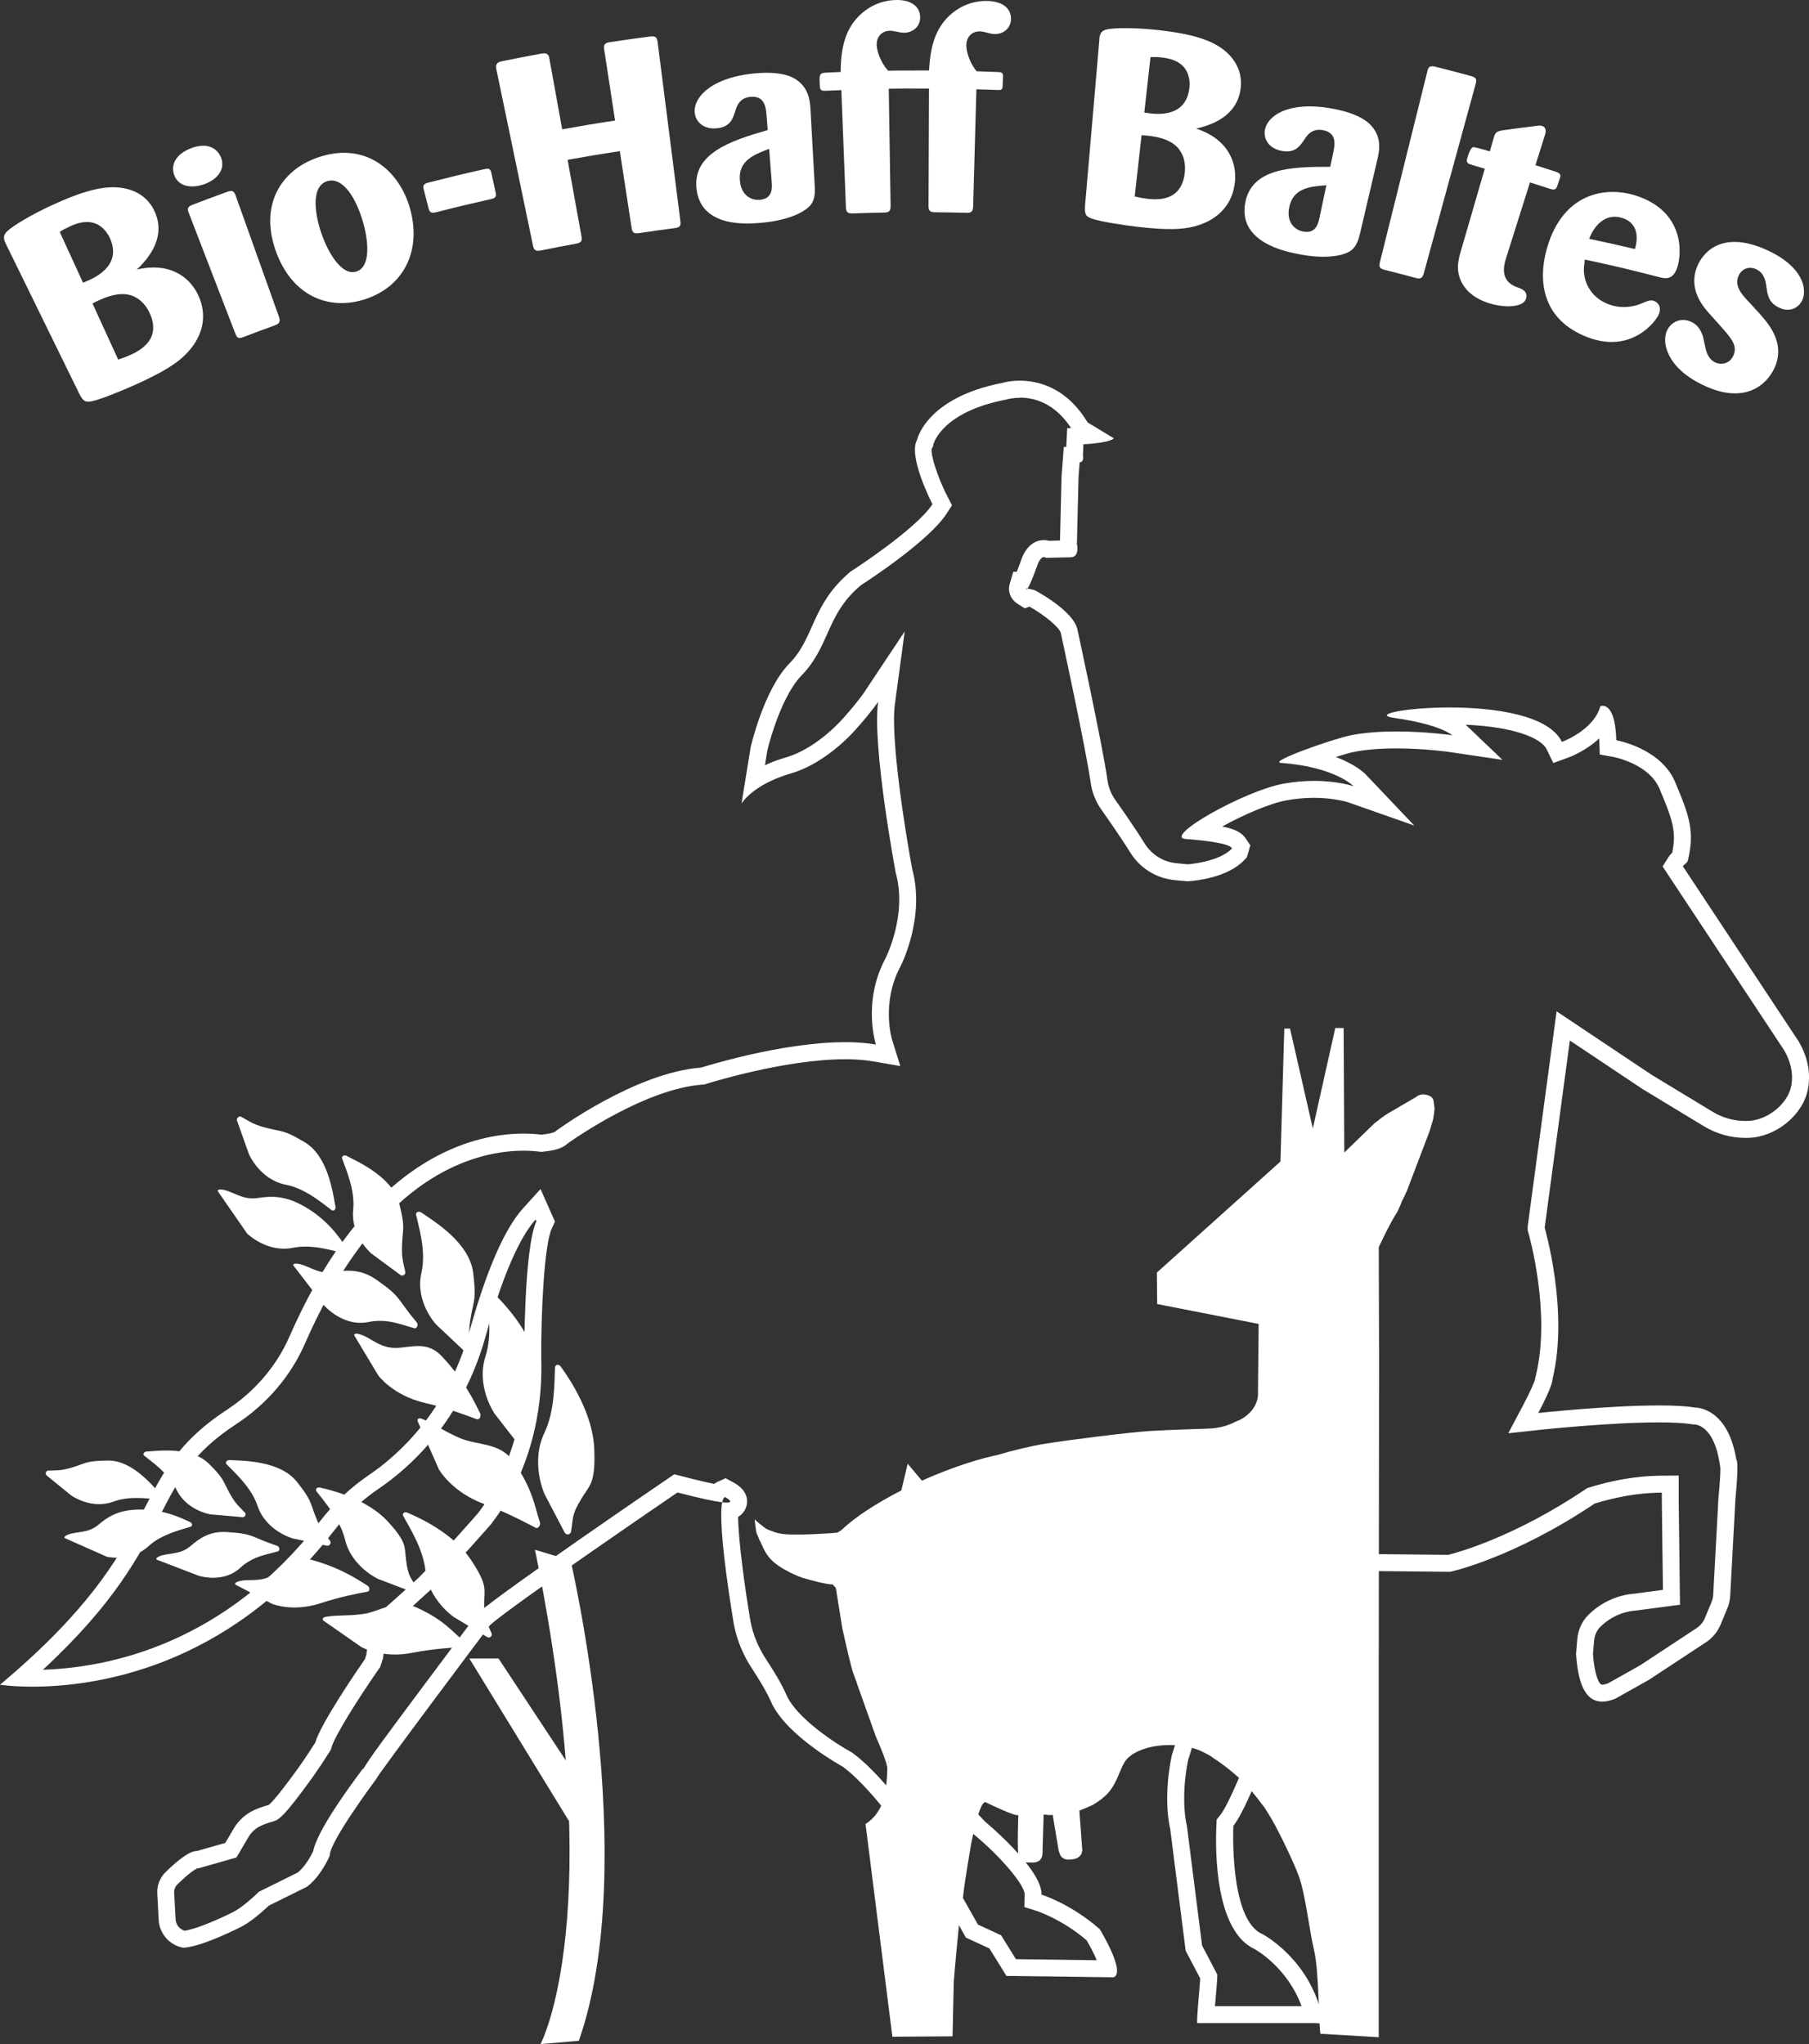 <?xml version="1.0" encoding="UTF-8"?><svg id="b" xmlns="http://www.w3.org/2000/svg" viewBox="0 0 106.797 120.684"><rect x="0" y="0" width="106.797" height="120.684" fill="#333333" stroke="none"/><g id="c"><path d="M60.207,23.477c.855,0,2.06.318,3.026,1.796l-.23.013-.043.899-.009.193-.15.016-.062.831-.066.875-.002.025-.001.025-.091,3.766-.646.014c-.099-.028-.202-.042-.305-.042-.367,0-.881.163-1.251.941l-.024.05-.018.052c-.1.287-.214.591-.308.826l-.208.003-.209.721c-.128.441.057.909.461,1.165l.434.275.266-.108c.898.499,1.794,1.248,1.858,1.564l.004.025.005.025c.015.067,1.46,6.722,1.752,8.785.08.568.295,1.111.621,1.575.26.367,1.151,1.636,1.718,2.55.573.916,1.513,1.507,2.576,1.62.257.029.518.053.755.069l.068.005.068-.005c.371-.025,2.271-.202,3.253-1.239l.154-.162.07-.212.141-.503-.271-.405c-.203-.304-.536-.534-1.384-.71,1.174-.645,2.749-1.352,3.796-1.542.538-.098,1.082-.148,1.618-.148,1.222,0,2.005.261,2.008.261l3.912,1.375-2.855-3.007c-.084-.088-.601-.597-1.774-1.04.451-.144.849-.258,1.086-.304.694-.135,1.532-.203,2.49-.203,1.675,0,3.132.213,3.146.215l3.116.461-2.174-2.074c2.867.122,4.46.789,4.781,1.45l.393.811.847-.307c.155-.056,1.081-.412,1.865-1.148.002.045.004.091.005.139l.026.813.8.144c.021.004,2.101.395,2.725,1.872.807,1.906,1.001,2.556.752,3.784-.069.065-.149.151-.221.263l-.346.547.357.54,6.611,9.998c.559.773.78,1.637.623,2.433-.204,1.043-1.382,2.002-2.521,2.053-.056.003-.112.004-.168.004-.691,0-1.368-.19-1.959-.55l-3.586-2.174-4.282-2.86-1.333-.89-.214,1.588-1.484,11.035-.009.097v.067l0.0.144.04.137c.014.046,1.349,4.694.45,8.398l-.055.227.006.028c-.059.179-.229.622-.707,1.526l-.881,1.665,1.872-.203c.041-.004,4.102-.44,7.01-.44.852,0,1.514.037,1.967.11l.09.011.064.002c.113.004,1.117.097,1.466,2.226l.055.333c.001.25-.018.769-.117,1.802l-.308,5.698c-.009.15-.04.287-.095.417l-.393.949c-.106.256-.287.471-.539.63l-3.289,2.166-1.894,1.063c-.185.069-.296.08-.349.08-.164,0-.439-.483-.54-1.808l.067-.784c.027-.318.153-.606.352-.807.568-.571,1.32-.919,2.12-.98l.027-.002.027-.004,1.665-.22.88-.116-.011-.888-.065-5.241v-1.499l-1.009.009c-.881.008-2.279.088-4.244.687l-.142.043-.123.083c-4.172,2.799-7.489,3.712-8.088,3.861l-5.646-.057-1.325.015h-.024c-.722,0-1.478.5-1.592,1.457l-2.815,9.342c-.532,1.461-1.555,3.984-2.065,4.619l-.205.254-.015.326c-.068,1.453-.101,6.251,2.274,7.33.216.123,1.951,1.172,2.755,3.36h-5.114c.017-.206.035-.414.05-.581.037-.419.07-.805.079-1.013l.011-.268-.124-.238-.776-1.482-.891-7.021-.009-.068-.016-.061c-.004-.015-.373-1.502.096-3.823.177-.516,1.189-3.614,1.04-6.541l.096-4.717c0-.16-.033-1.027-.69-2.379l-.288-.593-.659.032c-.005 0-.56.026-1.49.026-1.453,0-3.735-.062-6.353-.356-3.356-.377-6.372-1.285-7.057-1.567l-1.16-1.376-.457,1.934-1.812,7.665-.235.991-.027.114v.117c0,1.441.606,2.817.782,3.185.033.104.09.268.184.493.471,1.11,1.799,3.538,5.408,7.323l.041.043.045.038c1.569,1.299,2.988,2.976,2.975,3.52l-.014.751.716.226c.015.005,1.491.48,2.96,1.739.232.393.448.823.596,1.174l-4.771-.061-.717-1.157-.158-.255-.273-.126-1.091-.503c-.901-1.614-3.141-5.556-4.046-6.502-.308-.422-1.907-2.568-3.348-3.623l-.054-.039-.058-.032c-.847-.463-3.179-1.967-3.793-3.344-.354-.797-.811-1.506-1.253-2.19-.433-.673-.728-1.402-.873-2.145-.333-1.933-.722-4.794-.738-6.197.365-.21.475-.559.499-.653.08-.318.082-.922-.802-1.397l-.436-.234-.451.205c-.08.036-.153.08-.221.131-.409-.082-1.017-.221-1.916-.454l-.44-.114-.375.256c-.397.271-9.739,6.641-11.162,7.902l-.076.067-.061.081s-1.688,2.247-3.371,4.505c-2.03,2.724-2.941,3.947-3.317,4.592l-.024-.018c-2.338,3.128-2.833,4.35-2.932,4.874-.152.317-.49.91-.903,1.25-.317.158-1.411.703-2.16,1.071l-.143.07-.114.111c-.218.212-.889.817-1.362,1.062-.822.425-2.215,1.029-2.912,1.129-.295-.095-.506-.357-.528-.657l-.085-1.587c-.011-.185.06-.365.195-.497.705-.691,1.064-.897,1.176-.951l.07.004.164-.047,1.688-.482.385-.11.203-.345.494-.842c.178-.304.436-.541.745-.683.213-.098.454-.184.733-.262.29-.086.563-.166,2.324-2.612.019-.028.484-.683.998-1.499l.076-.121.039-.137c.198-.691,1.552-2.85,2.789-4.626l.078-.112.045-.129c.018-.053.04-.12.061-.186l.032-.101.04-.121.009-.127c.029-.417.335-1.151.798-1.917l.022-.037.019-.039c.049-.099.093-.186.127-.253.285-.252,1.031-.915,1.864-1.686,1.698-1.732,3.445-3.745,3.518-3.83l.019-.022.018-.023c1.174-1.527,3.117-4.844,2.94-9.872-.012-2.548.173-6.575.622-7.552l.189-.411-.183-.413-.046-.104-.623-1.403-1.031,1.138c-1.094,1.207-2.161,3.658-3.171,7.288-1.321,4.761-4.277,7.341-5.922,8.454-1.091.738-2.07,1.664-2.909,2.753-5.588,7.224-12.407,8.622-16.344,8.748,4.235-3.915,5.702-6.76,6.909-9.101,1.107-2.147,1.906-3.698,4.5-5.399,1.821-1.194,3.228-2.844,4.068-4.772,3.646-8.336,8.219-10.726,11.439-11.253h.003l.077-.012c.461-.072.923-.109,1.373-.109.323,0,.637.019.934.056l.113.014.114-.012c.642-.067,1.123-.176,1.44-.476.589-.419,4.663-3.238,7.97-3.484l.118-.009.112-.036c.045-.015,4.591-1.452,8.196-1.452.612,0,1.163.042,1.638.125l1.613.276-.488-1.564c-.007-.021-.652-2.153.486-4.293.061-.118,1.488-2.918.704-5.778-.384-2.057-1.295-7.688-1.021-9.723l.579-4.302-2.404,3.617c-.003.005-.34.508-1.138,1.409-.015.018-1.536,1.846-3.461,2.41-.472.138-.886.295-1.248.462l.14-.859c.207-.894.952-3.347,2.019-4.438.777-.795,1.156-1.643,1.522-2.463.435-.974.846-1.894,1.967-2.854.616-.398,4.044-2.653,5.079-4.241l.317-.488-.267-.517c-.586-1.134-1.02-2.505-.928-2.84l.072-.112.032-.153c.021-.077.544-1.9,4.273-2.619l.054-.011.043-.013c.003-.001.293-.083.725-.083M60.207,22.477c-.608,0-1.012.125-1.012.125-4.537.875-5.057,3.373-5.057,3.373-.551.971.91,3.793.91,3.793-.987,1.515-4.837,3.982-4.837,3.982-2.336,1.966-2.089,3.87-3.608,5.423-1.519,1.553-2.286,4.945-2.286,4.945l-.54,3.322s.651-1.114,2.91-1.773c2.263-.663,3.955-2.737,3.955-2.737.844-.952,1.199-1.492,1.199-1.492-.358,2.659,1.037,10.083,1.037,10.083.713,2.528-.617,5.092-.617,5.092-1.361,2.559-.551,5.057-.551,5.057-.562-.098-1.173-.139-1.81-.139-3.811,0-8.501,1.5-8.501,1.5-3.893.289-8.56,3.727-8.56,3.727-.077.116-.432.189-.879.235-.262-.033-.621-.064-1.058-.064-.437,0-.952.031-1.528.121h-.004c-3.219.501-8.333,2.837-12.276,11.852-.775,1.777-2.078,3.272-3.7,4.336-6.171,4.047-3.16,7.662-13.394,16.231,0,0,.713.115,1.913.115,3.574,0,11.472-1.022,17.755-9.146.755-.979,1.654-1.842,2.679-2.536,1.839-1.245,4.93-3.986,6.325-9.015,1.21-4.348,2.274-6.14,2.949-6.884l.046.104c-.744,1.619-.713,7.975-.713,7.975.17,4.837-1.746,7.975-2.733,9.258,0,0-1.781,2.054-3.477,3.785-1.025.948-1.931,1.742-1.931,1.742,0-.001-0-.001-.001-.001-.009,0-.113.195-.242.456-.331.547-.886,1.58-.94,2.367-.027.081-.062.197-.089.274-.459.659-2.61,3.804-2.929,4.922-.505.802-.968,1.453-.968,1.453-1.557,2.162-1.792,2.232-1.792,2.232-.347.096-.632.204-.867.312-.501.231-.914.613-1.191,1.087l-.493.84-1.688.482c-.008-.001-.017-.001-.025-.001-.46,0-1.272.716-1.81,1.242-.339.331-.52.794-.493,1.268l.085,1.584c.058.809.659,1.476,1.461,1.615,1.149-.066,3.438-1.253,3.438-1.253.713-.37,1.599-1.233,1.599-1.233.887-.435,2.255-1.118,2.255-1.118.844-.628,1.345-1.835,1.345-1.835-.031-.813,2.756-4.54,2.756-4.54-.035-.096,6.711-9.077,6.711-9.077,1.391-1.233,11.062-7.824,11.062-7.824,1.405.365,2.204.528,2.639.578.035-.169.089-.278.164-.312,0,0,.616.331.101.331-.067,0-.154-.006-.264-.018-.303,1.443.692,7.223.692,7.223.204,1.052.621,1.9,1.018,2.517.428.663.86,1.334,1.179,2.054.89,1.997,4.228,3.816,4.228,3.816,1.457,1.068,3.176,3.469,3.176,3.469.813.713,4.093,6.622,4.093,6.622l1.388.64,1.006,1.623,6.329.081c.744-.289-.817-2.837-.817-2.837-1.704-1.507-3.438-2.043-3.438-2.043.035-1.526-3.338-4.313-3.338-4.313-3.573-3.747-4.814-6.086-5.211-7.023-.131-.312-.17-.466-.17-.466,0,0-.717-1.395-.717-2.821l.235-.991,1.812-7.666c.166.197,3.677,1.334,7.589,1.773,2.684.302,5.02.363,6.464.363.97,0,1.537-.027,1.537-.027.59,1.214.59,1.942.59,1.942l-.096,4.733c.162,2.983-1.006,6.26-1.006,6.26-.551,2.659-.096,4.344-.096,4.344l.913,7.2.86,1.642c-.023.547-.227,2.378-.173,2.636h6.876l.47.019-.096-.898c-.906-3.08-3.403-4.378-3.403-4.378-1.977-.84-1.719-6.387-1.719-6.387.809-1.006,2.236-4.93,2.236-4.93l2.852-9.466c.032-.622.524-.648.605-.648.007,0,.011 0.0.011 0l1.349-.015,5.747.058s3.696-.786,8.534-4.032c1.835-.559,3.141-.636,3.962-.644v.489l.066,5.253-1.665.22c-1.052.081-2.024.54-2.752,1.272-.378.382-.594.89-.64,1.426l-.073.863c.108,1.564.466,2.815,1.543,2.815.226,0,.484-.055.778-.174l1.985-1.114,3.319-2.185c.409-.258.728-.636.913-1.083l.393-.948c.1-.235.154-.486.17-.74l.308-5.705c.185-1.935.112-2.305.05-2.351-.493-3.006-2.285-3.064-2.447-3.064-.547-.088-1.293-.122-2.126-.122-2.997,0-7.117.446-7.117.446.91-1.719.844-2.012.844-2.012.975-4.02-.463-8.915-.463-8.915v-.031l1.484-11.035,4.282,2.86,3.623,2.197c.748.456,1.609.695,2.477.695.071,0,.142-.002.213-.005,1.565-.069,3.157-1.322,3.457-2.86.227-1.149-.119-2.278-.794-3.211l-6.587-9.963c.073-.116.266-.189.304-.362.393-1.704.092-2.598-.759-4.61-.852-2.016-3.473-2.467-3.473-2.467-.05-1.813-.56-2.035-.808-2.035-.08,0-.133.023-.133.023-.389,1.426-2.27,2.108-2.27,2.108-.771-1.589-3.993-2.033-6.637-2.033-2.589,0-4.625.426-3.261.618,2.756.389,3.423,1.025,3.423,1.025,0,0-1.517-.226-3.293-.226-.881,0-1.826.056-2.681.222-1.014.197-4.938,1.576-4.136,1.634,3.203.235,4.29,1.38,4.29,1.38,0,0-.904-.318-2.339-.318-.532,0-1.138.044-1.797.164-2.336.424-7.161,3.164-5.774,3.268,2.837.212,2.721.563,2.721.563-.763.805-2.594.929-2.594.929-.224-.015-.47-.039-.713-.066-.759-.081-1.434-.509-1.839-1.156-.509-.821-1.283-1.939-1.75-2.598-.239-.339-.389-.729-.447-1.137-.301-2.124-1.765-8.857-1.765-8.857-.189-1.145-2.528-2.367-2.528-2.367-.225-.061-.356-.088-.43-.096-.02.027-.037.044-.052.05,0,0-.084-.053.005-.053.012,0,.027.001.046.003.199-.27.623-1.492.623-1.492.144-.302.267-.37.348-.37.067,0,.107.046.107.046l1.461-.031c.551,0,.389-.744.389-.744l-.011.004.096-3.989.066-.875c.289-.031.193-.42.193-.42l.031-.648c1.684-.096,1.792-.358,1.792-.358l-1.546-.933c-1.254-2.085-2.938-2.465-3.999-2.465h0Z" style="fill:#fff;"/><path d="M31.583,91.499l2.104.636s4.17,17.823.486,28.357l-2.263.193s4.07-7.562-.328-29.189v.004Z" style="fill:#fff;"/><polygon points="33.602 107.537 33.949 104.766 29.432 97.921 27.709 97.921 33.602 107.537" style="fill:#fff;"/><path d="M32.142,88.2s-.844-1.846,0-3.608c.628-1.31.582-3.037.624-3.854.012-.193.227-.208.339-.054.555.767,1.896,2.783,1.977,4.853.081,2.05-.251,2.112-.752,2.937-.605.994-.478,1.122-.617,1.954-.031.189-.285.231-.374.062l-1.199-2.289Z" style="fill:#fff;"/><path d="M29.193,83.455s-1.106-1.6-.528-3.384c.428-1.326.127-2.937.05-3.712-.019-.181.193-.227.328-.1.659.632,2.282,2.317,2.667,4.244.385,1.927.066,2.02-.312,2.872-.451,1.025-.308,1.125-.324,1.927,0,.181-.247.258-.358.116l-1.522-1.958v-.004Z" style="fill:#fff;"/><path d="M25.736,78.186s-1.249-1.326-.856-3.041c.293-1.276-.162-2.717-.316-3.419-.035-.166.17-.235.312-.135.717.497,2.833,1.754,3.057,3.554.193,1.546.042,1.611-.119,2.505-.189,1.044-.1,1.249-.035,1.989.015.166-.22.27-.343.154l-1.7-1.603v-.004Z" style="fill:#fff;"/><path d="M21.947,74.031s-1.26-1.044-1.095-2.617c.119-1.168-.443-2.405-.655-3.014-.05-.143.127-.227.266-.154.694.362,2.717,1.253,3.114,2.833.339,1.357.212,1.43.166,2.247-.054.952.05,1.125.185,1.777.031.146-.166.266-.289.173l-1.688-1.245h-.004Z" style="fill:#fff;"/><path d="M14.697,68.142s.636,1.507,2.189,1.808c1.153.224,2.174,1.118,2.694,1.499.123.089.254-.054.224-.208-.15-.767-.412-2.964-1.812-3.8-1.199-.717-1.307-.617-2.101-.809-.925-.224-1.064-.37-1.646-.694-.131-.073-.301.081-.251.227l.702,1.977Z" style="fill:#fff;"/><path d="M14.597,72.836s1.164,1.149,2.713.833c1.149-.235,2.436.2,3.064.355.146.035.216-.146.127-.278-.432-.651-1.183-1.8-2.706-2.609-1.002-.532-1.765-.532-2.575-.405-.941.146-1.484-.428-2.143-.501-.15-.015-.293.027-.189.143l1.708,2.467v-.004Z" style="fill:#fff;"/><path d="M19.106,77.041s1.11,1.33,2.659,1.01c1.149-.235,2.074.22,2.702.37.146.035.243-.212.143-.335-1.222-1.453-.875-1.472-2.382-2.525-.933-.651-1.742-.578-2.548-.451-.941.146-1.484-.428-2.143-.501-.15-.015-.293.027-.189.143l1.761,2.286-.004.004Z" style="fill:#fff;"/><path d="M22.332,81.208s.863,1.191,2.783,1.63c1.245.285,2.378.709,3.033.956.154.058.274-.189.2-.343-.378-.763-.948-1.977-2.274-3.384-.848-.902-1.773-.516-2.659-.486-1.037.035-1.546-.659-2.251-.825-.158-.038-.32-.008-.224.131l1.395,2.324-.004-.004Z" style="fill:#fff;"/><path d="M25.894,86.727s.744,1.357,2.687,2.074c1.26.466,2.386,1.056,3.037,1.399.154.081.312-.158.254-.332-.293-.844-.393-1.927-1.565-3.588-.813-1.149-2.108-.91-3.211-1.395-.998-.439-1.499-.856-2.212-1.125-.162-.062-.297.027-.212.185l1.226,2.779-.004.004Z" style="fill:#fff;"/><path d="M26.788,95.469s-1.496-1.014-1.673-2.744c-.131-1.287-.967-2.582-1.31-3.222-.081-.15.077-.262.235-.197.779.328,2.733,1.241,3.754,2.775,1.021,1.534.79,1.723.79,2.582,0,1.037.154,1.075.435,1.773.062.158-.108.308-.254.22l-1.973-1.183-.004-.004Z" style="fill:#fff;"/><path d="M22.34,93.23s-1.58-.705-1.97-2.328c-.289-1.206-1.264-2.297-1.684-2.848-.096-.131.042-.266.2-.227.798.177,2.81.705,3.997,1.993,1.176,1.276.983,1.507,1.095,2.328.131.991.289.998.647,1.615.081.139-.069.312-.22.254l-2.066-.786Z" style="fill:#fff;"/><path d="M17.267,90.825s-1.565-.432-2.062-1.916c-.37-1.106-1.384-1.993-1.827-2.455-.104-.108.019-.258.177-.251.775.046,2.968.019,3.974,1.287.863,1.087.779,1.206,1.068,1.962.339.883.505.998.894,1.53.089.119-.042.308-.193.278l-2.035-.432.004-.004Z" style="fill:#fff;"/><path d="M12.457,89.418s-1.442-.212-2.047-1.484c-.451-.944-1.453-1.627-1.896-1.989-.104-.085-.012-.231.131-.243.694-.042,2.648-.304,3.681.713.886.875.825.991,1.168,1.63.401.748.559.833.967,1.264.092.096,0,.278-.139.266l-1.862-.162-.004.004Z" style="fill:#fff;"/><path d="M4.209,88.296s1.183.852,2.502.358c.979-.366,2.174-.158,2.744-.108.135.012.17-.158.073-.262-.47-.516-1.688-2.062-3.141-2.05-1.245.012-1.28.135-1.973.358-.809.258-.983.212-1.573.235-.135.008-.193.2-.085.289l1.449,1.179h.004Z" style="fill:#fff;"/><path d="M6.313,91.915s1.418.335,2.451-.624c.767-.713,1.95-.975,2.494-1.153.127-.042.096-.212-.031-.27-.632-.297-1.734-.821-3.268-.732-1.01.058-1.592.416-2.147.886-.647.547-1.326.362-1.865.613-.123.058-.212.158-.077.197l2.444,1.083Z" style="fill:#fff;"/><path d="M11.694,93.025s1.461.497,2.494-.463c.767-.713,1.681-.794,2.228-.971.127-.042.089-.274-.046-.32-1.603-.54-1.349-.717-2.983-.817-1.01-.062-1.596.366-2.151.836-.647.547-1.326.362-1.865.613-.123.058-.212.158-.077.197l2.401.921v.004Z" style="fill:#fff;"/><path d="M16.08,94.698s1.21.505,2.875-.05c1.083-.358,2.139-.563,2.752-.678.143-.027.123-.27-.008-.351-.644-.405-1.638-1.064-3.299-1.522-1.064-.293-1.588.428-2.251.863-.771.509-1.48.216-2.097.416-.139.046-.251.143-.112.204l2.139,1.122v-.004Z" style="fill:#fff;"/><path d="M21.349,97.25s1.195.69,3.006.332c1.176-.231,2.305-.301,2.96-.343.154-.008.162-.266.038-.366-.617-.509-1.191-1.284-2.856-2.004-1.153-.497-2.023.285-3.091.428-.964.127-1.538.042-2.205.17-.15.027-.212.158-.077.239l2.22,1.546h.004Z" style="fill:#fff;"/><path d="M.331,14.369c-.162-.335-.123-.513.119-.74.316-.293,1.395-.96,2.71-1.557,1.418-.644,2.737-1.106,3.839-1.002.879.081,1.765.497,2.182,1.534.466,1.153-.058,2.216-.809,3.01-.089.108-.185.2-.301.301.119-.035.251-.054.378-.073,1.669-.266,2.845.543,3.33,1.761.489,1.23.092,2.413-.817,3.319-.532.536-1.31,1.037-2.872,1.746-.883.401-2.162.921-2.679,1.025-.432.085-.528-.066-.74-.466-1.734-3.538-2.602-5.311-4.336-8.85l-.004-.008ZM4.903,16.69c.536-.212,2.328-.913,1.603-2.59-.193-.443-.52-.786-.921-.921-.528-.177-1.048,0-1.453.185-.22.1-.416.204-.605.328.547,1.199.825,1.796,1.372,2.995l.004.004ZM6.98,21.23c.281-.092.505-.177.725-.278.301-.135.782-.382,1.079-.798.409-.567.254-1.203.089-1.588-.158-.37-.412-.74-.802-.975-.308-.185-.929-.451-2.178.116-.177.081-.293.131-.432.212.605,1.322.91,1.985,1.515,3.307l.004.004Z" style="fill:#fff;"/><path d="M12.11,10.858c-.786.293-1.557.173-1.819-.505-.227-.59.054-1.253,1.014-1.611.941-.351,1.538.015,1.746.567.27.713-.254,1.291-.941,1.546v.004ZM16.466,18.694c.116.32.008.424-.262.524-.748.27-1.122.409-1.865.694-.301.116-.366-.015-.455-.239-1.099-2.845-1.646-4.271-2.744-7.115-.081-.212-.096-.347.227-.47.802-.304,1.203-.455,2.008-.748.324-.116.432-.085.536.204,1.021,2.86,1.534,4.29,2.555,7.15Z" style="fill:#fff;"/><path d="M21.488,17.688c-2.162.667-4.305-.274-5.223-2.918-.975-2.81.451-4.849,2.663-5.527,2.783-.856,4.625.921,5.238,2.933.794,2.613-.343,4.791-2.683,5.512h.004ZM19.322,10.696c-.941.289-.759,1.796-.397,2.933.378,1.183,1.214,2.679,2.108,2.405.894-.274.729-1.908.328-3.153-.459-1.426-1.222-2.44-2.043-2.185h.004Z" style="fill:#fff;"/><path d="M29.255,11.332c.062.285.008.362-.278.424-1.299.293-1.946.447-3.241.779-.335.085-.389-.05-.443-.27-.112-.432-.166-.647-.278-1.079-.054-.204-.031-.328.258-.401,1.318-.335,1.981-.497,3.307-.794.224-.05.362-.066.424.204.1.455.15.682.251,1.137Z" style="fill:#fff;"/><path d="M36.586,8.923c-1.233.189-1.846.293-3.076.513.328,1.812.493,2.717.821,4.533.05.285-.05.37-.332.42-.813.15-1.222.227-2.031.393-.328.066-.443.008-.501-.278-.867-4.178-1.303-6.263-2.17-10.441-.077-.362.197-.42.358-.451.902-.185,1.353-.27,2.259-.439.289-.054.463-.035.513.251.304,1.684.459,2.529.763,4.213,1.245-.224,1.873-.332,3.122-.52-.258-1.681-.385-2.521-.644-4.201-.038-.239,0-.378.343-.428.929-.139,1.395-.204,2.328-.328.347-.046.447.023.486.328.54,4.232.806,6.348,1.345,10.58.038.304-.069.366-.37.405-.825.108-1.237.166-2.062.289-.332.05-.409-.035-.455-.339-.278-1.8-.416-2.702-.69-4.502l-.008.004Z" style="fill:#fff;"/><path d="M48.102,10.974c.019.355.015.759-.208,1.079-.266.378-1.176.948-2.964,1.102-.694.058-3.538.339-3.808-1.989-.247-2.101,1.981-2.848,4.201-3.488-.027-.335-.038-.501-.066-.836-.038-.501-.108-1.195-.941-1.125-.655.054-.821.543-.902.825-.15.47-.297.952-1.099,1.033-.763.077-1.237-.37-1.299-.902-.1-.898.952-2.131,3.666-2.351.644-.05,1.472-.046,2.078.239.998.486,1.06,1.395,1.091,1.943.096,1.788.146,2.683.247,4.467l.004.004ZM45.412,8.788c-.925.347-1.839.709-1.731,1.881.081.886.682,1.168,1.168,1.129.771-.066.74-.69.709-1.064-.062-.779-.089-1.168-.15-1.95l.004.004Z" style="fill:#fff;"/><path d="M52.469,5.242c.042,2.752.066,4.128.108,6.88.004.258-.027.42-.343.428-.744.015-1.118.023-1.862.05-.316.012-.42-.066-.432-.355-.108-2.771-.162-4.155-.27-6.926-.355.015-.532.023-.886.038-.247.012-.374,0-.385-.274-.035-.678-.038-.759.335-.794.358-.015.536-.023.894-.038.012-.632.035-1.8.624-2.737C50.689.821,51.591.016,52.92 0c.925-.012,1.403.428,1.403,1.025s-.489.906-.944.91c-.274,0-.586-.123-.856-.119-.435.008-.775.32-.767.836.008.308.185.979.674,1.522.501-.008.752-.012,1.249-.012.231,0,.32.031.324.274v.628c-.035.162-.123.162-.355.162-.474,0-.713.004-1.187.012l.008.004Z" style="fill:#fff;"/><path d="M57.642,5.273c-.077,2.752-.116,4.128-.189,6.88-.008.258-.046.42-.362.412-.744-.019-1.118-.023-1.862-.031-.316,0-.416-.085-.412-.374.012-2.771.015-4.159.027-6.93h-.886c-.247,0-.37-.015-.374-.289-.004-.678-.004-.759.37-.779h.894c.038-.628.112-1.8.744-2.71.466-.674,1.399-1.438,2.733-1.395.925.031,1.384.489,1.361,1.087-.027.597-.532.883-.983.867-.274-.012-.578-.15-.852-.158-.435-.012-.79.285-.802.806-.008.308.143.987.609,1.55.501.015.752.023,1.249.042.231.008.32.046.308.285-.012.251-.015.378-.027.628-.042.158-.131.158-.358.146-.474-.019-.713-.027-1.187-.038h0Z" style="fill:#fff;"/><path d="M64.9,2.305c.031-.37.154-.505.474-.574.412-.092,1.65-.108,3.057.05,1.515.173,2.86.455,3.739,1.106.698.52,1.233,1.33,1.06,2.432-.193,1.23-1.176,1.873-2.212,2.166-.131.046-.258.077-.405.108.119.035.235.081.355.131,1.542.628,2.124,1.923,1.912,3.218-.212,1.307-1.149,2.116-2.378,2.428-.721.189-1.63.22-3.299.027-.941-.108-2.278-.32-2.76-.493-.405-.146-.405-.328-.385-.779.339-3.928.509-5.889.848-9.817l-.004-.004ZM67.552,6.641c.555.096,2.417.409,2.659-1.399.066-.482-.038-.944-.304-1.26-.355-.42-.883-.536-1.314-.586-.235-.027-.451-.035-.671-.027-.146,1.31-.22,1.966-.366,3.276l-.004-.004ZM66.997,11.602c.281.066.513.108.748.135.32.038.852.073,1.31-.131.632-.278.825-.902.879-1.318.054-.401.031-.848-.181-1.245-.166-.316-.555-.863-1.889-1.018-.189-.023-.312-.035-.47-.038-.162,1.445-.243,2.166-.405,3.611l.008.004Z" style="fill:#fff;"/><path d="M80.287,13.795c-.081.347-.2.736-.505.979-.362.285-1.403.578-3.168.22-.686-.139-3.5-.671-3.107-2.979.355-2.085,2.706-2.178,5.026-2.166.069-.328.104-.493.173-.821.104-.489.231-1.176-.59-1.341-.644-.131-.944.289-1.102.54-.278.409-.555.829-1.345.682-.759-.139-1.087-.705-.994-1.23.154-.89,1.511-1.781,4.19-1.226.636.131,1.43.37,1.939.817.825.748.632,1.638.505,2.17-.409,1.742-.613,2.613-1.021,4.359v-.004ZM78.305,10.939c-.991.073-1.97.162-2.197,1.318-.17.871.332,1.314.809,1.411.759.154.906-.455.983-.821.162-.763.243-1.149.405-1.912v.004Z" style="fill:#fff;"/><path d="M84.272,4.171c.069-.281.227-.293.516-.22.806.204,1.21.308,2.016.528.289.077.401.158.324.439-1.025,3.739-2.047,7.481-3.072,11.22-.077.281-.185.351-.474.274-.717-.193-1.079-.289-1.8-.47-.278-.069-.397-.135-.32-.447.937-3.773,1.873-7.547,2.814-11.32l-.004-.004Z" style="fill:#fff;"/><path d="M90.323,10.773c-.559,1.769-.836,2.652-1.395,4.421-.162.509-.389,1.395.636,1.765.251.089.678.224.52.698-.166.489-1.241.54-2.17.247-.366-.116-1.195-.42-1.615-1.218-.37-.705-.212-1.326-.054-1.869.563-1.943.848-2.914,1.411-4.856-.308-.089-.879-.258-.925-.281-.143-.073-.154-.177-.116-.316.131-.468.263-.694.397-.678.038-.008.628.162.941.251.092-.324.139-.486.235-.806.085-.297.143-.362.486-.432.809-.112,1.214-.166,2.031-.266.104-.019.224-.031.328,0,.297.092.22.409.173.547-.224.709-.335,1.064-.559,1.773.463.146.694.22,1.153.37.224.073.32.123.324.293-.073.227-.112.339-.189.567-.081.247-.227.231-.466.154-.455-.15-.686-.224-1.141-.366l-.004.004Z" style="fill:#fff;"/><path d="M93.565,15.329c-.031.247-.092.567-.035.913.123.782.636,1.418,1.426,1.719.755.289,1.472.154,1.9-.023.447-.185.586-.251.813-.162.258.104.42.397.266.771-.189.463-1.638,2.332-4.178,1.376-2.791-1.052-3.037-3.481-2.332-5.581,1.021-3.033,3.538-3.407,5.392-2.71,2.725,1.025,2.463,3.538,2.162,4.271-.262.644-.698.536-.975.474-1.777-.459-2.663-.671-4.444-1.052l.004.004ZM96.521,14.705c.401-1.388-.47-1.734-.671-1.808-.991-.37-1.704.343-2.031,1.203,1.079.227,1.623.351,2.702.605h0Z" style="fill:#fff;"/><path d="M104.002,18.659c.497.57,1.422,1.704.729,3.126-.489,1.002-1.769,2.054-4.07,1.006-2.239-1.018-2.559-2.529-2.266-3.23.224-.536.806-.836,1.426-.57.239.104.574.339.729.937.015.096.123.532.139.628.046.197.158.655.582.848.358.162.84.066,1.052-.389.27-.586-.073-.998-.721-1.731-.22-.247-.328-.37-.551-.617-.466-.505-1.438-1.553-.836-2.983.22-.52,1.23-2.224,4.097-.921,2.131.971,2.401,2.309,2.078,2.979-.212.435-.729.721-1.361.42-.617-.293-.678-.748-.744-1.206-.05-.362-.127-.844-.605-1.06-.493-.224-.89.042-1.041.382-.281.636.243,1.168.667,1.611.281.308.424.463.702.771h-.004Z" style="fill:#fff;"/><path d="M84.615,64.931c-.039-.096-.108-.193-.243-.235,0,0-.416-.228-.779.077l-1.63.952c-.293.166-.574.416-.825.601l-1.777,1.723-.038-7.354h-.493l-1.326,5.932-1.345-5.897h-.339l-.227,7.848-7.296,6.556.019,1.858,5.99,1.175-.039,3.943s0,.008-.004.019c.085.732-.451,1.499-1.318,1.808-.385.204-.929.393-1.634.412,0,0-2.428.073-3.484.143-1.21.081-4.748.524-6.125.748-.821.131-1.869.382-2.875.678-.05.011-.1.019-.15.031-2.713.605-6.969,2.471-8.992,4.379-.085.054-.166.108-.247.162,0,0-1.445.127-2.536.112h-.108c-.501,0-.94-.077-1.179-.189-.158-.05-.301-.108-.416-.173-.104-.077-.613-.47-.647-.547,0,0,.038.412.096.767.023.1.139.308.17.432.173.281.293.794.755,1.241.594.574,1.653.975,1.8,1.022.59.173,1.376.382,1.785.393.058.069.119.135.185.2l.385,2.39s.351,1.634.605,2.529l.193.54s.012.015.015.023c0,0,.023.077.062.204l1.102,3.091c.22.497.717,1.65.675,1.931,0,0,0,.647-.108,1.233-.092.871-.543,1.607-1.175,2.004l1.538,12.18.046.378,3.554-.024.073-3.263s.123-1.499.247-2.694l.062-.671.031-.166.204-1.434c.108-1.01.486-3.165.486-3.165.104-.532.516-2.528.848-2.428,0,0,1.896.929,1.931.74,0,0-.085,2.282.031,2.571.011.019.019.042.031.061.012.019.027.039.043.058.054.058.123.096.2.119l.601.012c.146-.019.3-.058.389-.166.127-.15.139-.316.135-.536,0-.15.065-2.135.065-2.135,0,0,.567.077.532,0l.354,2.139c.062.146.07.281.216.405.096.085.22.112.324.123.189-.011.459-.011.636-.15.197-.154.177-.231.22-.393l-.173-2.351s.408-.158.809-.347c.32-.2.682-.44.96-.782.389-.482.547-1.021.709-1.357.015-.043.035-.085.062-.143.023-.05.05-.096.077-.139.285-.632,1.395-1.106,2.721-1.106.74,0,1.411.146,1.908.385.019.008.035.015.046.023.189.096.466.227.597.347.308.193.94.636,1.576,1.222.578.532,1.056,1.175,1.314,1.519.143.158.254.37.397.586.397.597,1.434,2.71,1.781,3.662.393,1.083.636,3.299.894,4.348.304,1.233.27,4.371.382,4.957h-.023s.027,0,.027,0l3.438.2v-22.132l.019-17.985-.019-6.521s.59-1.307,1.106-2.108l.17-.378c.027-.077.058-.154.092-.231.039-.089.081-.17.127-.251l.131-.289h.008l1.376-3.623.2-.675c.031-.189.07-.443.085-.632-.004-.062-.058-.466-.073-.52Z" style="fill:#fff;"/></g></svg>
